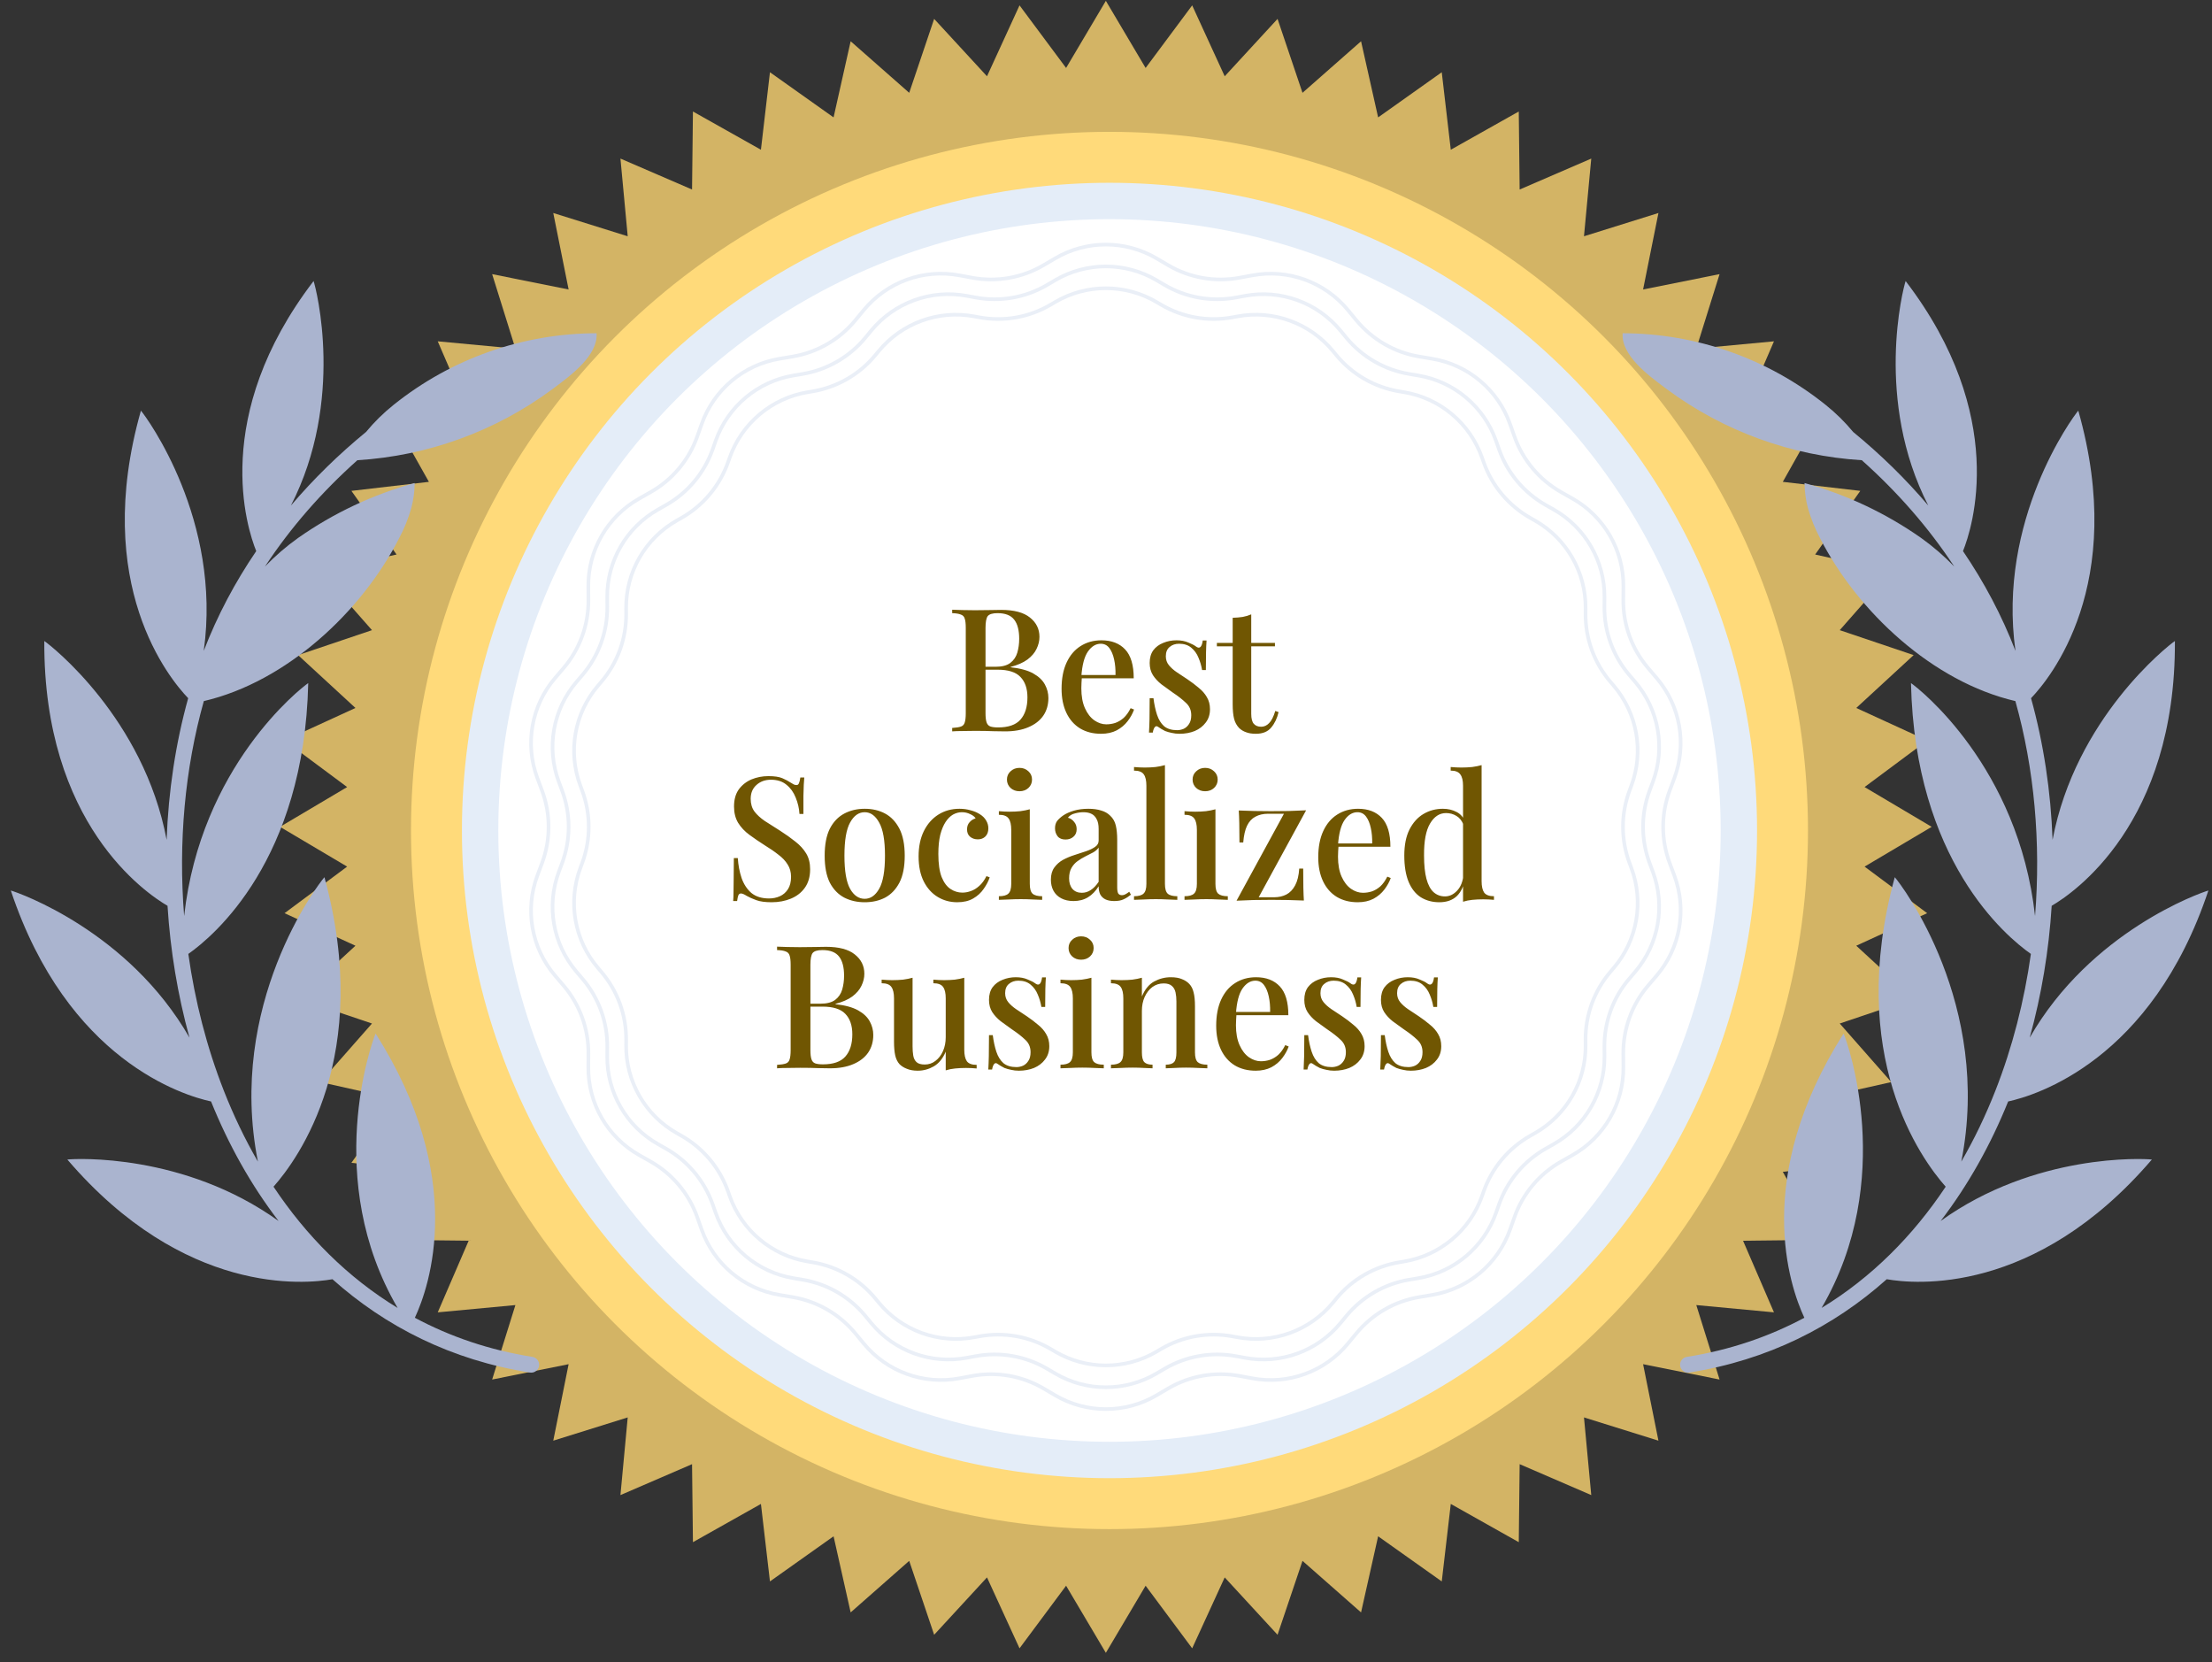 <svg xmlns="http://www.w3.org/2000/svg" width="197" height="148" viewBox="0 0 197 148" fill="none"><rect x="0" y="0" width="197" height="148" fill="#333333" stroke="none"/><path d="M98.487 0.075L102.028 6.051L106.175 0.478L109.072 6.792L113.778 1.682L116 8.264L121.215 3.674L122.736 10.453L128.402 6.433L129.206 13.333L135.261 9.928L135.34 16.875L141.717 14.121L141.069 21.038L147.7 18.966L146.333 25.777L153.144 24.409L151.072 31.04L157.989 30.392L155.235 36.77L162.181 36.849L158.776 42.904L165.676 43.708L161.657 49.374L168.435 50.895L163.846 56.11L170.428 58.331L165.318 63.038L171.632 65.935L166.058 70.081L172.035 73.623L166.058 77.164L171.632 81.311L165.318 84.208L170.428 88.914L163.846 91.135L168.435 96.35L161.657 97.871L165.676 103.537L158.776 104.342L162.181 110.397L155.235 110.475L157.989 116.853L151.072 116.205L153.144 122.836L146.333 121.468L147.7 128.279L141.069 126.208L141.717 133.124L135.34 130.371L135.261 137.317L129.206 133.912L128.402 140.812L122.736 136.793L121.215 143.571L116 138.981L113.778 145.563L109.072 140.454L106.175 146.768L102.028 141.194L98.487 147.171L94.946 141.194L90.799 146.768L87.902 140.454L83.195 145.563L80.974 138.981L75.759 143.571L74.238 136.793L68.572 140.812L67.768 133.912L61.713 137.317L61.634 130.371L55.257 133.124L55.904 126.208L49.274 128.279L50.641 121.468L43.83 122.836L45.902 116.205L38.985 116.853L41.739 110.475L34.792 110.397L38.198 104.342L31.297 103.537L35.317 97.871L28.539 96.35L33.128 91.135L26.546 88.914L31.656 84.208L25.342 81.311L30.916 77.164L24.939 73.623L30.916 70.081L25.342 65.935L31.656 63.038L26.546 58.331L33.128 56.11L28.539 50.895L35.317 49.374L31.297 43.708L38.198 42.904L34.792 36.849L41.739 36.77L38.985 30.392L45.902 31.04L43.83 24.409L50.641 25.777L49.274 18.966L55.904 21.038L55.257 14.121L61.634 16.875L61.713 9.928L67.768 13.333L68.572 6.433L74.238 10.453L75.759 3.674L80.974 8.264L83.195 1.682L87.902 6.792L90.799 0.478L94.946 6.051L98.487 0.075Z" fill="#D3B465"></path><circle cx="98.811" cy="73.947" r="62.208" fill="#FFDA7A"></circle><circle cx="98.811" cy="73.947" r="56.052" fill="white" stroke="#E4EDF8" stroke-width="3.24"></circle><path d="M93.969 23.008C96.758 21.367 100.216 21.367 103.005 23.008L104.027 23.609C105.943 24.736 108.201 25.134 110.386 24.731L111.553 24.515C114.734 23.927 117.984 25.11 120.043 27.605L120.798 28.52C122.213 30.235 124.199 31.381 126.391 31.749L127.561 31.945C130.751 32.481 133.4 34.704 134.482 37.753L134.879 38.871C135.622 40.966 137.096 42.722 139.029 43.818L140.062 44.403C142.876 45.997 144.605 48.992 144.579 52.227L144.57 53.414C144.551 55.636 145.336 57.791 146.778 59.482L147.548 60.384C149.648 62.846 150.248 66.251 149.117 69.282L148.702 70.394C147.925 72.476 147.925 74.769 148.702 76.851L149.117 77.963C150.248 80.993 149.648 84.399 147.548 86.861L146.778 87.763C145.336 89.454 144.551 91.608 144.57 93.831L144.579 95.017C144.605 98.252 142.876 101.247 140.062 102.842L139.029 103.427C137.096 104.522 135.622 106.279 134.879 108.373L134.482 109.491C133.4 112.54 130.751 114.763 127.561 115.299L126.391 115.496C124.199 115.864 122.213 117.01 120.798 118.724L120.043 119.639C117.984 122.134 114.734 123.317 111.553 122.73L110.386 122.514C108.201 122.11 105.943 122.508 104.027 123.635L103.005 124.237C100.216 125.877 96.758 125.877 93.969 124.237L92.947 123.635C91.031 122.508 88.773 122.11 86.587 122.514L85.421 122.73C82.24 123.317 78.99 122.134 76.93 119.639L76.175 118.724C74.761 117.01 72.775 115.864 70.583 115.496L69.413 115.299C66.223 114.763 63.573 112.54 62.492 109.491L62.095 108.373C61.352 106.279 59.878 104.522 57.944 103.427L56.912 102.842C54.097 101.247 52.368 98.252 52.395 95.017L52.404 93.831C52.422 91.608 51.638 89.454 50.196 87.763L49.426 86.861C47.326 84.399 46.726 80.993 47.857 77.963L48.272 76.851C49.049 74.769 49.049 72.476 48.272 70.394L47.857 69.282C46.726 66.251 47.326 62.846 49.426 60.384L50.196 59.482C51.638 57.791 52.422 55.636 52.404 53.414L52.395 52.227C52.368 48.992 54.097 45.997 56.912 44.403L57.944 43.818C59.878 42.722 61.352 40.966 62.095 38.871L62.492 37.753C63.573 34.704 66.223 32.481 69.413 31.945L70.583 31.749C72.775 31.381 74.761 30.235 76.175 28.52L76.93 27.605C78.99 25.11 82.24 23.927 85.421 24.515L86.587 24.731C88.773 25.134 91.031 24.736 92.947 23.609L93.969 23.008Z" fill="white" stroke="#EAEFF7" stroke-width="0.324"></path><path d="M93.969 24.952C96.757 23.312 100.216 23.312 103.004 24.952L103.716 25.371C105.632 26.498 107.89 26.896 110.076 26.492L110.888 26.342C114.069 25.755 117.319 26.938 119.378 29.433L119.904 30.07C121.319 31.784 123.304 32.93 125.496 33.298L126.311 33.435C129.501 33.971 132.151 36.194 133.232 39.243L133.508 40.021C134.252 42.116 135.725 43.872 137.659 44.968L138.378 45.375C141.193 46.97 142.922 49.965 142.895 53.2L142.889 54.026C142.871 56.248 143.655 58.403 145.097 60.094L145.633 60.722C147.733 63.184 148.333 66.589 147.202 69.62L146.914 70.394C146.136 72.477 146.136 74.769 146.914 76.852L147.202 77.625C148.333 80.656 147.733 84.062 145.633 86.523L145.097 87.152C143.655 88.843 142.871 90.997 142.889 93.22L142.895 94.046C142.922 97.281 141.193 100.276 138.378 101.871L137.659 102.278C135.725 103.373 134.252 105.13 133.508 107.224L133.232 108.003C132.151 111.052 129.501 113.275 126.311 113.811L125.496 113.947C123.304 114.315 121.319 115.462 119.904 117.176L119.378 117.813C117.319 120.308 114.069 121.491 110.888 120.903L110.076 120.753C107.89 120.35 105.632 120.748 103.716 121.875L103.004 122.293C100.216 123.934 96.757 123.934 93.969 122.293L93.257 121.875C91.341 120.748 89.084 120.35 86.898 120.753L86.086 120.903C82.904 121.491 79.654 120.308 77.595 117.813L77.07 117.176C75.655 115.462 73.669 114.315 71.477 113.947L70.663 113.811C67.472 113.275 64.823 111.052 63.741 108.003L63.465 107.224C62.722 105.13 61.248 103.373 59.314 102.278L58.596 101.871C55.781 100.276 54.052 97.281 54.078 94.046L54.085 93.22C54.103 90.997 53.319 88.843 51.876 87.152L51.34 86.523C49.24 84.062 48.64 80.656 49.771 77.625L50.06 76.852C50.837 74.769 50.837 72.477 50.06 70.394L49.771 69.62C48.64 66.589 49.24 63.184 51.34 60.722L51.876 60.094C53.319 58.403 54.103 56.248 54.085 54.026L54.078 53.2C54.052 49.965 55.781 46.97 58.596 45.375L59.314 44.968C61.248 43.872 62.722 42.116 63.465 40.021L63.741 39.243C64.823 36.194 67.472 33.971 70.663 33.435L71.477 33.298C73.669 32.93 75.655 31.784 77.07 30.07L77.595 29.433C79.654 26.938 82.904 25.755 86.086 26.342L86.898 26.492C89.084 26.896 91.341 26.498 93.257 25.371L93.969 24.952Z" fill="white" stroke="#EAEFF7" stroke-width="0.324"></path><path d="M93.969 26.896C96.758 25.256 100.216 25.256 103.005 26.896L103.406 27.132C105.322 28.259 107.58 28.657 109.765 28.253L110.223 28.169C113.405 27.581 116.654 28.764 118.714 31.259L119.01 31.618C120.425 33.332 122.41 34.479 124.602 34.847L125.062 34.924C128.252 35.46 130.901 37.683 131.983 40.732L132.139 41.17C132.882 43.265 134.356 45.022 136.289 46.117L136.695 46.347C139.509 47.941 141.239 50.937 141.212 54.172L141.208 54.637C141.19 56.86 141.975 59.014 143.417 60.705L143.719 61.059C145.819 63.521 146.419 66.927 145.288 69.957L145.125 70.394C144.348 72.476 144.348 74.769 145.125 76.851L145.288 77.287C146.419 80.318 145.819 83.724 143.719 86.185L143.417 86.54C141.975 88.231 141.19 90.385 141.208 92.608L141.212 93.073C141.239 96.308 139.509 99.303 136.695 100.898L136.289 101.128C134.356 102.223 132.882 103.98 132.139 106.074L131.983 106.513C130.901 109.562 128.252 111.785 125.062 112.321L124.602 112.398C122.41 112.766 120.425 113.913 119.01 115.627L118.714 115.986C116.654 118.481 113.405 119.664 110.223 119.076L109.765 118.992C107.58 118.588 105.322 118.986 103.406 120.113L103.005 120.349C100.216 121.989 96.758 121.989 93.969 120.349L93.568 120.113C91.652 118.986 89.394 118.588 87.209 118.992L86.751 119.076C83.57 119.664 80.32 118.481 78.26 115.986L77.964 115.627C76.549 113.913 74.564 112.766 72.372 112.398L71.912 112.321C68.722 111.785 66.073 109.562 64.991 106.513L64.835 106.074C64.092 103.98 62.618 102.223 60.685 101.128L60.279 100.898C57.465 99.303 55.736 96.308 55.762 93.073L55.766 92.608C55.784 90.385 54.999 88.231 53.557 86.54L53.255 86.185C51.155 83.724 50.555 80.318 51.686 77.287L51.849 76.851C52.626 74.769 52.626 72.476 51.849 70.394L51.686 69.957C50.555 66.927 51.155 63.521 53.255 61.059L53.557 60.705C54.999 59.014 55.784 56.86 55.766 54.637L55.762 54.172C55.736 50.937 57.465 47.941 60.279 46.347L60.685 46.117C62.618 45.022 64.092 43.265 64.835 41.17L64.991 40.732C66.073 37.683 68.722 35.46 71.912 34.924L72.372 34.847C74.564 34.479 76.549 33.332 77.964 31.618L78.26 31.259C80.32 28.764 83.57 27.581 86.751 28.169L87.209 28.253C89.394 28.657 91.652 28.259 93.568 27.132L93.969 26.896Z" fill="white" stroke="#EAEFF7" stroke-width="0.324"></path><path d="M31.829 40.978C38.093 40.594 44.119 38.406 49.176 34.666C49.251 34.61 49.33 34.551 49.412 34.49C50.868 33.406 53.281 31.61 53.13 29.672C46.555 29.684 40.179 31.934 35.051 36.051C34.152 36.768 33.331 37.576 32.599 38.462C30.181 40.444 27.931 42.635 25.909 45.016C30.713 35.647 28.166 25.723 27.928 25.023C18.733 37.048 21.997 47.035 22.819 49.07C20.937 51.836 19.355 54.806 18.144 57.958C19.78 46.318 13.074 37.176 12.55 36.564C8.145 52.08 15.122 60.467 16.759 62.168C15.639 66.187 14.999 70.451 14.84 74.779C12.801 63.965 4.58 57.502 3.946 57.077C3.861 73.356 12.999 79.535 14.919 80.653C15.169 84.623 15.821 88.581 16.875 92.392C11.449 82.931 1.7 79.5 0.963 79.292C6.015 94.432 16.342 97.541 18.796 98.076C20.345 101.913 22.349 105.515 24.81 108.718C16.409 102.678 6.737 103.154 5.998 103.247C16.41 115.396 27.17 114.336 29.609 113.904C34.331 118.121 40.191 121.106 47.2 122.214C47.585 122.275 47.947 122.012 48.007 121.627C48.068 121.242 47.805 120.88 47.42 120.819C43.573 120.211 40.082 119.013 36.947 117.335C38.264 114.515 41.609 104.864 33.453 92.028C33.103 92.81 28.737 105.039 35.412 116.459C30.95 113.747 27.266 110.029 24.359 105.665C26.554 103.19 33.243 94.023 28.895 78.107C28.283 78.791 20.192 89.455 22.97 103.431C21.808 101.427 20.796 99.312 19.933 97.115C18.413 93.244 17.36 89.127 16.772 84.938C19.028 83.353 27.099 76.594 27.451 60.823C26.739 61.31 17.879 68.244 16.4 81.565C15.873 75.035 16.46 68.441 18.153 62.426C25.508 60.712 32.212 54.472 35.551 47.915C35.997 47.076 36.355 46.194 36.618 45.281C36.819 44.541 36.925 43.778 36.931 43.011C33.216 44.03 29.705 45.683 26.552 47.897C25.485 48.658 24.498 49.512 23.598 50.444C25.896 46.951 28.689 43.778 31.829 40.978Z" fill="#AAB4CF"></path><path d="M84.802 54.29C85.037 54.3 85.338 54.311 85.705 54.321C86.082 54.331 86.454 54.336 86.822 54.336C87.311 54.336 87.775 54.331 88.214 54.321C88.663 54.311 88.979 54.306 89.162 54.306C90.305 54.306 91.157 54.53 91.718 54.979C92.289 55.428 92.574 56.004 92.574 56.708C92.574 57.065 92.488 57.422 92.314 57.779C92.151 58.125 91.881 58.442 91.503 58.727C91.126 59.003 90.626 59.222 90.004 59.385V59.416C90.861 59.508 91.534 59.691 92.024 59.967C92.513 60.242 92.86 60.573 93.064 60.961C93.268 61.338 93.37 61.736 93.37 62.154C93.37 62.756 93.217 63.282 92.911 63.73C92.605 64.169 92.161 64.511 91.58 64.755C91.009 65 90.32 65.123 89.514 65.123C89.29 65.123 88.948 65.118 88.489 65.107C88.04 65.087 87.495 65.077 86.852 65.077C86.465 65.077 86.082 65.082 85.705 65.092C85.338 65.092 85.037 65.102 84.802 65.123V64.817C85.149 64.796 85.409 64.755 85.582 64.694C85.756 64.633 85.868 64.511 85.919 64.327C85.98 64.143 86.011 63.868 86.011 63.501V55.912C86.011 55.535 85.98 55.259 85.919 55.086C85.868 54.902 85.751 54.78 85.567 54.719C85.394 54.647 85.139 54.606 84.802 54.596V54.29ZM88.841 54.596C88.403 54.596 88.112 54.683 87.969 54.856C87.837 55.03 87.77 55.382 87.77 55.912V63.501C87.77 63.858 87.801 64.128 87.862 64.312C87.923 64.495 88.03 64.618 88.183 64.679C88.347 64.74 88.581 64.771 88.887 64.771C89.805 64.771 90.468 64.541 90.876 64.082C91.294 63.613 91.503 62.95 91.503 62.093C91.503 61.308 91.294 60.701 90.876 60.273C90.468 59.844 89.79 59.63 88.841 59.63H87.357C87.357 59.63 87.357 59.589 87.357 59.508C87.357 59.416 87.357 59.37 87.357 59.37H88.673C89.234 59.37 89.667 59.258 89.973 59.033C90.279 58.799 90.489 58.493 90.601 58.115C90.713 57.728 90.769 57.315 90.769 56.876C90.769 56.121 90.621 55.555 90.325 55.178C90.029 54.79 89.535 54.596 88.841 54.596ZM98.093 57.014C98.99 57.014 99.694 57.284 100.204 57.825C100.714 58.365 100.969 59.222 100.969 60.395H95.691L95.66 60.104H99.347C99.358 59.604 99.317 59.145 99.225 58.727C99.133 58.299 98.99 57.957 98.796 57.702C98.603 57.447 98.348 57.32 98.031 57.32C97.593 57.32 97.21 57.554 96.884 58.023C96.568 58.482 96.374 59.222 96.303 60.242L96.349 60.318C96.338 60.461 96.328 60.619 96.318 60.793C96.308 60.956 96.303 61.119 96.303 61.282C96.303 61.986 96.41 62.578 96.624 63.057C96.838 63.536 97.119 63.899 97.465 64.143C97.812 64.378 98.164 64.495 98.521 64.495C98.796 64.495 99.062 64.454 99.317 64.373C99.582 64.281 99.832 64.133 100.066 63.929C100.301 63.715 100.51 63.424 100.694 63.057L101 63.179C100.877 63.526 100.689 63.868 100.434 64.205C100.179 64.541 99.852 64.817 99.454 65.031C99.057 65.235 98.593 65.337 98.062 65.337C97.348 65.337 96.726 65.179 96.195 64.862C95.665 64.536 95.257 64.072 94.972 63.47C94.686 62.868 94.543 62.154 94.543 61.328C94.543 60.42 94.691 59.645 94.987 59.003C95.283 58.36 95.696 57.87 96.226 57.534C96.767 57.187 97.389 57.014 98.093 57.014ZM104.777 57.014C105.185 57.014 105.537 57.08 105.833 57.212C106.139 57.335 106.358 57.447 106.491 57.549C106.827 57.814 107.036 57.641 107.118 57.029H107.455C107.434 57.315 107.419 57.661 107.409 58.069C107.398 58.467 107.393 58.998 107.393 59.66H107.057C106.996 59.283 106.888 58.916 106.735 58.559C106.593 58.202 106.378 57.906 106.093 57.672C105.817 57.437 105.455 57.32 105.007 57.32C104.67 57.32 104.389 57.416 104.165 57.61C103.941 57.794 103.828 58.069 103.828 58.437C103.828 58.742 103.92 59.008 104.104 59.232C104.287 59.456 104.522 59.666 104.808 59.859C105.103 60.053 105.42 60.262 105.756 60.487C106.134 60.742 106.47 60.997 106.766 61.252C107.072 61.496 107.312 61.772 107.485 62.078C107.669 62.384 107.761 62.741 107.761 63.149C107.761 63.618 107.633 64.016 107.378 64.342C107.133 64.669 106.807 64.919 106.399 65.092C105.991 65.255 105.542 65.337 105.052 65.337C104.808 65.337 104.578 65.311 104.364 65.26C104.15 65.219 103.951 65.163 103.767 65.092C103.655 65.031 103.543 64.97 103.431 64.908C103.329 64.837 103.227 64.771 103.125 64.71C103.023 64.638 102.931 64.648 102.849 64.74C102.768 64.832 102.706 64.995 102.666 65.23H102.329C102.349 64.903 102.365 64.505 102.375 64.036C102.385 63.567 102.39 62.945 102.39 62.17H102.727C102.798 62.731 102.905 63.225 103.048 63.654C103.191 64.082 103.4 64.419 103.675 64.664C103.961 64.898 104.349 65.016 104.838 65.016C105.032 65.016 105.226 64.975 105.42 64.893C105.613 64.801 105.772 64.659 105.894 64.465C106.027 64.271 106.093 64.011 106.093 63.684C106.093 63.236 105.935 62.868 105.619 62.583C105.313 62.287 104.915 61.976 104.425 61.65C104.078 61.405 103.747 61.165 103.431 60.93C103.125 60.686 102.875 60.415 102.681 60.12C102.487 59.813 102.39 59.451 102.39 59.033C102.39 58.574 102.497 58.197 102.712 57.901C102.936 57.605 103.232 57.386 103.599 57.243C103.966 57.09 104.359 57.014 104.777 57.014ZM111.435 54.703V57.243H113.546V57.549H111.435V63.562C111.435 63.98 111.511 64.276 111.664 64.449C111.817 64.623 112.037 64.71 112.322 64.71C112.587 64.71 112.822 64.602 113.026 64.388C113.24 64.174 113.424 63.812 113.577 63.302L113.868 63.409C113.745 63.95 113.526 64.409 113.21 64.786C112.904 65.153 112.45 65.337 111.848 65.337C111.501 65.337 111.21 65.291 110.976 65.199C110.741 65.118 110.537 64.995 110.364 64.832C110.139 64.597 109.986 64.317 109.905 63.99C109.823 63.664 109.782 63.23 109.782 62.69V57.549H108.375V57.243H109.782V55.009C110.099 54.999 110.394 54.974 110.67 54.933C110.945 54.882 111.2 54.805 111.435 54.703ZM68.432 69.107C68.972 69.107 69.385 69.168 69.671 69.29C69.957 69.413 70.206 69.545 70.421 69.688C70.543 69.759 70.64 69.816 70.711 69.856C70.793 69.887 70.869 69.902 70.941 69.902C71.043 69.902 71.114 69.846 71.155 69.734C71.206 69.622 71.247 69.453 71.277 69.229H71.629C71.619 69.413 71.604 69.632 71.583 69.887C71.573 70.132 71.563 70.458 71.553 70.866C71.553 71.274 71.553 71.81 71.553 72.473H71.201C71.17 71.973 71.058 71.488 70.864 71.019C70.681 70.55 70.405 70.167 70.038 69.872C69.681 69.576 69.222 69.428 68.661 69.428C68.141 69.428 67.707 69.586 67.361 69.902C67.024 70.208 66.856 70.616 66.856 71.126C66.856 71.575 66.968 71.952 67.192 72.258C67.417 72.554 67.723 72.835 68.11 73.1C68.508 73.355 68.957 73.641 69.457 73.957C69.967 74.283 70.426 74.609 70.834 74.936C71.242 75.252 71.563 75.604 71.798 75.992C72.032 76.379 72.15 76.848 72.15 77.399C72.15 78.062 71.991 78.613 71.675 79.052C71.369 79.48 70.956 79.801 70.436 80.016C69.916 80.23 69.344 80.337 68.722 80.337C68.151 80.337 67.697 80.276 67.361 80.153C67.024 80.031 66.738 79.903 66.504 79.771C66.279 79.628 66.106 79.556 65.984 79.556C65.882 79.556 65.805 79.613 65.754 79.725C65.713 79.837 65.678 80.005 65.647 80.23H65.295C65.316 80.005 65.326 79.745 65.326 79.449C65.336 79.143 65.341 78.746 65.341 78.256C65.351 77.766 65.356 77.149 65.356 76.405H65.708C65.749 77.037 65.861 77.629 66.045 78.18C66.239 78.73 66.529 79.174 66.917 79.511C67.315 79.837 67.84 80 68.493 80C68.84 80 69.161 79.934 69.457 79.801C69.752 79.669 69.992 79.46 70.176 79.174C70.359 78.888 70.451 78.521 70.451 78.072C70.451 77.654 70.349 77.287 70.145 76.971C69.951 76.655 69.676 76.364 69.319 76.099C68.972 75.823 68.564 75.543 68.095 75.257C67.616 74.951 67.167 74.645 66.749 74.339C66.33 74.033 65.994 73.676 65.739 73.268C65.494 72.86 65.372 72.376 65.372 71.815C65.372 71.192 65.514 70.683 65.8 70.285C66.096 69.887 66.473 69.591 66.932 69.397C67.401 69.204 67.901 69.107 68.432 69.107ZM77.01 72.014C77.694 72.014 78.3 72.156 78.831 72.442C79.361 72.728 79.784 73.176 80.101 73.788C80.417 74.4 80.575 75.201 80.575 76.191C80.575 77.18 80.417 77.981 80.101 78.593C79.784 79.194 79.361 79.638 78.831 79.924C78.3 80.199 77.694 80.337 77.01 80.337C76.337 80.337 75.73 80.199 75.189 79.924C74.649 79.638 74.22 79.194 73.904 78.593C73.598 77.981 73.445 77.18 73.445 76.191C73.445 75.201 73.598 74.4 73.904 73.788C74.22 73.176 74.649 72.728 75.189 72.442C75.73 72.156 76.337 72.014 77.01 72.014ZM77.01 72.32C76.48 72.32 76.046 72.626 75.71 73.238C75.373 73.839 75.205 74.824 75.205 76.191C75.205 77.557 75.373 78.542 75.71 79.143C76.046 79.735 76.48 80.031 77.01 80.031C77.53 80.031 77.959 79.735 78.295 79.143C78.642 78.542 78.816 77.557 78.816 76.191C78.816 74.824 78.642 73.839 78.295 73.238C77.959 72.626 77.53 72.32 77.01 72.32ZM85.451 72.014C85.798 72.014 86.13 72.059 86.446 72.151C86.762 72.233 87.037 72.35 87.272 72.503C87.517 72.656 87.7 72.84 87.823 73.054C87.955 73.268 88.022 73.503 88.022 73.758C88.022 74.064 87.935 74.303 87.762 74.477C87.588 74.65 87.364 74.737 87.088 74.737C86.813 74.737 86.584 74.66 86.4 74.507C86.216 74.355 86.124 74.135 86.124 73.85C86.124 73.584 86.201 73.37 86.354 73.207C86.507 73.034 86.686 72.921 86.889 72.87C86.798 72.717 86.635 72.59 86.4 72.488C86.175 72.376 85.931 72.32 85.665 72.32C85.39 72.32 85.125 72.391 84.87 72.534C84.625 72.677 84.406 72.896 84.212 73.192C84.018 73.487 83.86 73.87 83.738 74.339C83.626 74.808 83.569 75.374 83.569 76.037C83.569 76.894 83.666 77.578 83.86 78.088C84.064 78.588 84.329 78.945 84.656 79.159C84.982 79.373 85.334 79.48 85.711 79.48C85.956 79.48 86.206 79.434 86.461 79.342C86.726 79.251 86.976 79.097 87.211 78.883C87.456 78.669 87.67 78.378 87.853 78.011L88.144 78.118C88.032 78.455 87.853 78.797 87.609 79.143C87.374 79.49 87.063 79.776 86.675 80C86.288 80.225 85.813 80.337 85.252 80.337C84.61 80.337 84.028 80.179 83.508 79.862C82.988 79.546 82.575 79.087 82.269 78.486C81.963 77.874 81.81 77.129 81.81 76.252C81.81 75.395 81.963 74.65 82.269 74.018C82.585 73.375 83.019 72.881 83.569 72.534C84.12 72.187 84.748 72.014 85.451 72.014ZM90.795 68.372C91.111 68.372 91.376 68.474 91.591 68.678C91.805 68.872 91.912 69.117 91.912 69.413C91.912 69.708 91.805 69.958 91.591 70.162C91.376 70.356 91.111 70.453 90.795 70.453C90.479 70.453 90.213 70.356 89.999 70.162C89.785 69.958 89.678 69.708 89.678 69.413C89.678 69.117 89.785 68.872 89.999 68.678C90.213 68.474 90.479 68.372 90.795 68.372ZM91.713 72.059V78.7C91.713 79.128 91.794 79.419 91.958 79.572C92.131 79.725 92.417 79.801 92.814 79.801V80.123C92.641 80.112 92.371 80.102 92.004 80.092C91.647 80.072 91.279 80.061 90.902 80.061C90.545 80.061 90.178 80.072 89.8 80.092C89.423 80.102 89.142 80.112 88.959 80.123V79.801C89.357 79.801 89.637 79.725 89.8 79.572C89.974 79.419 90.061 79.128 90.061 78.7V73.895C90.061 73.436 89.984 73.1 89.831 72.886C89.678 72.661 89.387 72.549 88.959 72.549V72.228C89.285 72.258 89.602 72.274 89.907 72.274C90.254 72.274 90.576 72.258 90.871 72.228C91.177 72.187 91.458 72.131 91.713 72.059ZM95.611 80.23C95.183 80.23 94.816 80.148 94.51 79.985C94.204 79.822 93.974 79.597 93.821 79.312C93.668 79.026 93.592 78.7 93.592 78.332C93.592 77.884 93.694 77.522 93.898 77.246C94.102 76.961 94.362 76.731 94.678 76.558C95.004 76.384 95.346 76.242 95.703 76.129C96.07 76.007 96.412 75.895 96.728 75.793C97.055 75.68 97.32 75.553 97.524 75.41C97.738 75.267 97.845 75.079 97.845 74.844V73.804C97.845 73.436 97.784 73.146 97.662 72.932C97.549 72.707 97.391 72.549 97.187 72.457C96.993 72.365 96.759 72.32 96.484 72.32C96.249 72.32 95.999 72.355 95.734 72.427C95.469 72.488 95.26 72.615 95.106 72.809C95.331 72.87 95.514 72.993 95.657 73.176C95.81 73.35 95.887 73.569 95.887 73.834C95.887 74.12 95.79 74.344 95.596 74.507C95.412 74.671 95.178 74.752 94.892 74.752C94.576 74.752 94.341 74.655 94.189 74.462C94.035 74.258 93.959 74.023 93.959 73.758C93.959 73.482 94.025 73.258 94.158 73.085C94.301 72.911 94.484 72.748 94.709 72.595C94.954 72.432 95.265 72.294 95.642 72.182C96.03 72.07 96.458 72.014 96.927 72.014C97.366 72.014 97.743 72.065 98.059 72.167C98.386 72.258 98.656 72.411 98.87 72.626C99.125 72.86 99.294 73.156 99.375 73.513C99.457 73.86 99.498 74.283 99.498 74.783V79.006C99.498 79.261 99.528 79.444 99.589 79.556C99.661 79.659 99.773 79.71 99.926 79.71C100.028 79.71 100.125 79.684 100.217 79.633C100.319 79.582 100.436 79.505 100.569 79.403L100.722 79.664C100.507 79.837 100.288 79.975 100.064 80.077C99.85 80.179 99.574 80.23 99.237 80.23C98.911 80.23 98.646 80.179 98.442 80.077C98.238 79.975 98.085 79.827 97.983 79.633C97.891 79.439 97.845 79.2 97.845 78.914C97.58 79.342 97.264 79.669 96.897 79.893C96.529 80.118 96.101 80.23 95.611 80.23ZM96.346 79.495C96.631 79.495 96.897 79.414 97.141 79.251C97.396 79.087 97.631 78.843 97.845 78.516V75.471C97.733 75.635 97.57 75.777 97.356 75.9C97.141 76.012 96.912 76.129 96.667 76.252C96.422 76.374 96.188 76.517 95.963 76.68C95.749 76.833 95.571 77.032 95.428 77.277C95.285 77.522 95.214 77.833 95.214 78.21C95.214 78.608 95.316 78.924 95.52 79.159C95.724 79.383 95.999 79.495 96.346 79.495ZM103.749 68.127V78.7C103.749 79.128 103.831 79.419 103.994 79.572C104.167 79.725 104.453 79.801 104.851 79.801V80.123C104.677 80.112 104.407 80.102 104.04 80.092C103.673 80.072 103.306 80.061 102.938 80.061C102.571 80.061 102.199 80.072 101.821 80.092C101.454 80.102 101.179 80.112 100.995 80.123V79.801C101.393 79.801 101.674 79.725 101.837 79.572C102.01 79.419 102.097 79.128 102.097 78.7V69.963C102.097 69.504 102.02 69.168 101.867 68.954C101.714 68.729 101.424 68.617 100.995 68.617V68.296C101.322 68.326 101.638 68.342 101.944 68.342C102.28 68.342 102.602 68.326 102.908 68.296C103.214 68.255 103.494 68.199 103.749 68.127ZM107.329 68.372C107.645 68.372 107.91 68.474 108.124 68.678C108.338 68.872 108.446 69.117 108.446 69.413C108.446 69.708 108.338 69.958 108.124 70.162C107.91 70.356 107.645 70.453 107.329 70.453C107.012 70.453 106.747 70.356 106.533 70.162C106.319 69.958 106.212 69.708 106.212 69.413C106.212 69.117 106.319 68.872 106.533 68.678C106.747 68.474 107.012 68.372 107.329 68.372ZM108.247 72.059V78.7C108.247 79.128 108.328 79.419 108.491 79.572C108.665 79.725 108.95 79.801 109.348 79.801V80.123C109.175 80.112 108.905 80.102 108.537 80.092C108.18 80.072 107.813 80.061 107.436 80.061C107.079 80.061 106.712 80.072 106.334 80.092C105.957 80.102 105.676 80.112 105.493 80.123V79.801C105.89 79.801 106.171 79.725 106.334 79.572C106.508 79.419 106.594 79.128 106.594 78.7V73.895C106.594 73.436 106.518 73.1 106.365 72.886C106.212 72.661 105.921 72.549 105.493 72.549V72.228C105.819 72.258 106.135 72.274 106.441 72.274C106.788 72.274 107.109 72.258 107.405 72.228C107.711 72.187 107.992 72.131 108.247 72.059ZM116.322 72.151L112.099 79.893H113.476C113.884 79.893 114.246 79.811 114.563 79.648C114.879 79.485 115.139 79.215 115.343 78.837C115.547 78.46 115.669 77.96 115.71 77.338H116.062C116.062 78.021 116.067 78.593 116.077 79.052C116.087 79.511 116.103 79.888 116.123 80.184C115.664 80.163 115.19 80.148 114.7 80.138C114.211 80.128 113.726 80.123 113.247 80.123C112.727 80.123 112.196 80.128 111.656 80.138C111.125 80.158 110.615 80.179 110.126 80.199L114.348 72.457H112.941C112.502 72.457 112.125 72.544 111.809 72.717C111.492 72.881 111.242 73.151 111.059 73.528C110.885 73.895 110.773 74.39 110.722 75.012H110.386C110.386 74.319 110.381 73.748 110.37 73.299C110.36 72.85 110.345 72.473 110.324 72.167C110.773 72.187 111.242 72.202 111.732 72.213C112.222 72.223 112.711 72.228 113.201 72.228C113.711 72.228 114.231 72.223 114.761 72.213C115.302 72.192 115.822 72.172 116.322 72.151ZM120.952 72.014C121.85 72.014 122.553 72.284 123.063 72.825C123.573 73.365 123.828 74.222 123.828 75.395H118.55L118.519 75.104H122.207C122.217 74.604 122.176 74.145 122.084 73.727C121.992 73.299 121.85 72.957 121.656 72.702C121.462 72.447 121.207 72.32 120.891 72.32C120.452 72.32 120.07 72.554 119.743 73.023C119.427 73.482 119.233 74.222 119.162 75.242L119.208 75.318C119.198 75.461 119.187 75.619 119.177 75.793C119.167 75.956 119.162 76.119 119.162 76.282C119.162 76.986 119.269 77.578 119.483 78.057C119.697 78.537 119.978 78.899 120.325 79.143C120.671 79.378 121.023 79.495 121.38 79.495C121.656 79.495 121.921 79.454 122.176 79.373C122.441 79.281 122.691 79.133 122.926 78.929C123.16 78.715 123.369 78.424 123.553 78.057L123.859 78.18C123.737 78.526 123.548 78.868 123.293 79.205C123.038 79.541 122.711 79.817 122.314 80.031C121.916 80.235 121.452 80.337 120.921 80.337C120.207 80.337 119.585 80.179 119.055 79.862C118.524 79.536 118.116 79.072 117.831 78.47C117.545 77.868 117.402 77.154 117.402 76.328C117.402 75.42 117.55 74.645 117.846 74.003C118.142 73.36 118.555 72.87 119.085 72.534C119.626 72.187 120.248 72.014 120.952 72.014ZM131.951 68.127V78.455C131.951 78.914 132.027 79.256 132.18 79.48C132.344 79.694 132.634 79.801 133.052 79.801V80.123C132.736 80.092 132.42 80.077 132.104 80.077C131.757 80.077 131.431 80.092 131.125 80.123C130.829 80.153 130.553 80.209 130.298 80.291V69.963C130.298 69.504 130.217 69.168 130.054 68.954C129.901 68.729 129.615 68.617 129.197 68.617V68.296C129.523 68.326 129.839 68.342 130.145 68.342C130.482 68.342 130.803 68.326 131.109 68.296C131.415 68.255 131.696 68.199 131.951 68.127ZM128.508 72.014C128.957 72.014 129.365 72.111 129.732 72.304C130.11 72.498 130.375 72.825 130.528 73.284L130.344 73.452C130.202 73.085 129.992 72.819 129.717 72.656C129.442 72.483 129.131 72.396 128.784 72.396C128.202 72.396 127.728 72.707 127.361 73.329C126.994 73.941 126.815 74.89 126.825 76.175C126.825 77.022 126.897 77.715 127.04 78.256C127.182 78.786 127.391 79.179 127.667 79.434C127.952 79.689 128.294 79.817 128.692 79.817C129.09 79.817 129.447 79.648 129.763 79.312C130.089 78.975 130.283 78.491 130.344 77.858L130.482 78.18C130.38 78.873 130.135 79.409 129.748 79.786C129.36 80.153 128.84 80.337 128.187 80.337C127.565 80.337 127.014 80.189 126.535 79.893C126.065 79.587 125.703 79.128 125.448 78.516C125.193 77.894 125.066 77.114 125.066 76.175C125.066 75.247 125.219 74.477 125.525 73.865C125.841 73.243 126.259 72.779 126.779 72.473C127.3 72.167 127.876 72.014 128.508 72.014ZM69.206 84.29C69.441 84.3 69.742 84.311 70.109 84.321C70.487 84.331 70.859 84.336 71.226 84.336C71.716 84.336 72.18 84.331 72.618 84.321C73.067 84.311 73.383 84.305 73.567 84.305C74.709 84.305 75.561 84.53 76.122 84.979C76.693 85.427 76.979 86.004 76.979 86.708C76.979 87.065 76.892 87.422 76.719 87.779C76.555 88.125 76.285 88.442 75.908 88.727C75.53 89.003 75.031 89.222 74.408 89.385V89.416C75.265 89.507 75.938 89.691 76.428 89.966C76.918 90.242 77.264 90.573 77.468 90.961C77.672 91.338 77.774 91.736 77.774 92.154C77.774 92.756 77.621 93.281 77.315 93.73C77.009 94.169 76.566 94.511 75.984 94.755C75.413 95 74.725 95.123 73.919 95.123C73.694 95.123 73.353 95.118 72.894 95.107C72.445 95.087 71.899 95.077 71.257 95.077C70.869 95.077 70.487 95.082 70.109 95.092C69.742 95.092 69.441 95.102 69.206 95.123V94.817C69.553 94.796 69.813 94.755 69.987 94.694C70.16 94.633 70.272 94.511 70.323 94.327C70.385 94.143 70.415 93.868 70.415 93.501V85.912C70.415 85.535 70.385 85.259 70.323 85.086C70.272 84.902 70.155 84.78 69.971 84.719C69.798 84.647 69.543 84.606 69.206 84.596V84.29ZM73.246 84.596C72.807 84.596 72.516 84.683 72.374 84.856C72.241 85.03 72.175 85.382 72.175 85.912V93.501C72.175 93.858 72.205 94.128 72.266 94.312C72.328 94.495 72.435 94.618 72.588 94.679C72.751 94.74 72.986 94.771 73.291 94.771C74.21 94.771 74.873 94.541 75.281 94.082C75.699 93.613 75.908 92.95 75.908 92.093C75.908 91.308 75.699 90.701 75.281 90.272C74.873 89.844 74.194 89.63 73.246 89.63H71.761C71.761 89.63 71.761 89.589 71.761 89.507C71.761 89.416 71.761 89.37 71.761 89.37H73.077C73.638 89.37 74.072 89.258 74.378 89.033C74.684 88.799 74.893 88.493 75.005 88.115C75.117 87.728 75.173 87.314 75.173 86.876C75.173 86.121 75.025 85.555 74.73 85.178C74.434 84.79 73.939 84.596 73.246 84.596ZM85.878 87.059V93.47C85.878 93.929 85.955 94.271 86.108 94.495C86.271 94.71 86.562 94.817 86.98 94.817V95.138C86.664 95.107 86.348 95.092 86.031 95.092C85.695 95.092 85.374 95.107 85.067 95.138C84.761 95.168 84.481 95.225 84.226 95.306V93.638C83.971 94.251 83.614 94.689 83.155 94.954C82.706 95.209 82.232 95.337 81.732 95.337C81.355 95.337 81.033 95.281 80.768 95.168C80.503 95.067 80.284 94.929 80.11 94.755C79.927 94.551 79.799 94.291 79.728 93.975C79.656 93.649 79.621 93.241 79.621 92.751V88.895C79.621 88.436 79.544 88.1 79.391 87.886C79.238 87.661 78.948 87.549 78.519 87.549V87.228C78.846 87.258 79.162 87.274 79.468 87.274C79.804 87.274 80.126 87.258 80.432 87.228C80.738 87.187 81.018 87.131 81.273 87.059V93.18C81.273 93.475 81.293 93.746 81.334 93.99C81.375 94.235 81.472 94.429 81.625 94.572C81.778 94.715 82.023 94.786 82.359 94.786C82.716 94.786 83.033 94.679 83.308 94.465C83.594 94.251 83.818 93.96 83.981 93.593C84.144 93.225 84.226 92.812 84.226 92.353V88.895C84.226 88.436 84.15 88.1 83.996 87.886C83.844 87.661 83.553 87.549 83.124 87.549V87.228C83.451 87.258 83.767 87.274 84.073 87.274C84.41 87.274 84.731 87.258 85.037 87.228C85.343 87.187 85.623 87.131 85.878 87.059ZM90.466 87.014C90.874 87.014 91.226 87.08 91.522 87.213C91.828 87.335 92.047 87.447 92.18 87.549C92.517 87.814 92.726 87.641 92.807 87.029H93.144C93.124 87.314 93.108 87.661 93.098 88.069C93.088 88.467 93.083 88.998 93.083 89.66H92.746C92.685 89.283 92.578 88.916 92.425 88.559C92.282 88.202 92.068 87.906 91.782 87.671C91.507 87.437 91.145 87.32 90.696 87.32C90.359 87.32 90.079 87.416 89.854 87.61C89.63 87.794 89.518 88.069 89.518 88.436C89.518 88.743 89.61 89.008 89.793 89.232C89.977 89.457 90.211 89.666 90.497 89.859C90.793 90.053 91.109 90.262 91.446 90.487C91.823 90.742 92.16 90.997 92.455 91.252C92.761 91.496 93.001 91.772 93.174 92.078C93.358 92.384 93.45 92.741 93.45 93.149C93.45 93.618 93.322 94.016 93.067 94.342C92.823 94.669 92.496 94.919 92.088 95.092C91.68 95.255 91.231 95.337 90.742 95.337C90.497 95.337 90.267 95.311 90.053 95.26C89.839 95.219 89.64 95.163 89.457 95.092C89.344 95.031 89.232 94.97 89.12 94.908C89.018 94.837 88.916 94.771 88.814 94.71C88.712 94.638 88.62 94.648 88.539 94.74C88.457 94.832 88.396 94.995 88.355 95.23H88.018C88.039 94.903 88.054 94.505 88.064 94.036C88.075 93.567 88.08 92.945 88.08 92.17H88.416C88.488 92.731 88.595 93.225 88.737 93.654C88.88 94.082 89.089 94.419 89.365 94.664C89.65 94.898 90.038 95.016 90.528 95.016C90.721 95.016 90.915 94.975 91.109 94.893C91.303 94.801 91.461 94.659 91.583 94.465C91.716 94.271 91.782 94.011 91.782 93.684C91.782 93.236 91.624 92.868 91.308 92.583C91.002 92.287 90.604 91.976 90.115 91.65C89.768 91.405 89.436 91.165 89.12 90.93C88.814 90.686 88.564 90.415 88.37 90.12C88.177 89.814 88.08 89.451 88.08 89.033C88.08 88.574 88.187 88.197 88.401 87.901C88.625 87.605 88.921 87.386 89.288 87.243C89.656 87.09 90.048 87.014 90.466 87.014ZM96.283 83.372C96.599 83.372 96.864 83.474 97.078 83.678C97.293 83.872 97.4 84.117 97.4 84.413C97.4 84.708 97.293 84.958 97.078 85.162C96.864 85.356 96.599 85.453 96.283 85.453C95.966 85.453 95.701 85.356 95.487 85.162C95.273 84.958 95.166 84.708 95.166 84.413C95.166 84.117 95.273 83.872 95.487 83.678C95.701 83.474 95.966 83.372 96.283 83.372ZM97.201 87.059V93.7C97.201 94.128 97.282 94.419 97.445 94.572C97.619 94.725 97.904 94.801 98.302 94.801V95.123C98.129 95.112 97.859 95.102 97.491 95.092C97.134 95.072 96.767 95.061 96.39 95.061C96.033 95.061 95.666 95.072 95.288 95.092C94.911 95.102 94.63 95.112 94.447 95.123V94.801C94.844 94.801 95.125 94.725 95.288 94.572C95.462 94.419 95.548 94.128 95.548 93.7V88.895C95.548 88.436 95.472 88.1 95.319 87.886C95.166 87.661 94.875 87.549 94.447 87.549V87.228C94.773 87.258 95.089 87.274 95.395 87.274C95.742 87.274 96.063 87.258 96.359 87.228C96.665 87.187 96.946 87.131 97.201 87.059ZM104.266 87.014C104.674 87.014 105.006 87.07 105.261 87.182C105.526 87.284 105.745 87.427 105.919 87.61C106.102 87.804 106.23 88.054 106.301 88.36C106.383 88.666 106.424 89.079 106.424 89.599V93.7C106.424 94.128 106.505 94.419 106.668 94.572C106.842 94.725 107.127 94.801 107.525 94.801V95.123C107.352 95.112 107.081 95.102 106.714 95.092C106.347 95.072 105.985 95.061 105.628 95.061C105.281 95.061 104.934 95.072 104.588 95.092C104.251 95.102 103.996 95.112 103.823 95.123V94.801C104.169 94.801 104.414 94.725 104.557 94.572C104.7 94.419 104.771 94.128 104.771 93.7V89.171C104.771 88.875 104.746 88.61 104.695 88.375C104.644 88.13 104.537 87.937 104.373 87.794C104.21 87.641 103.965 87.564 103.639 87.564C103.262 87.564 102.925 87.671 102.629 87.886C102.344 88.1 102.114 88.396 101.941 88.773C101.777 89.14 101.696 89.553 101.696 90.012V93.7C101.696 94.128 101.767 94.419 101.91 94.572C102.063 94.725 102.308 94.801 102.644 94.801V95.123C102.481 95.112 102.231 95.102 101.895 95.092C101.568 95.072 101.227 95.061 100.87 95.061C100.523 95.061 100.161 95.072 99.783 95.092C99.406 95.102 99.126 95.112 98.942 95.123V94.801C99.34 94.801 99.62 94.725 99.783 94.572C99.957 94.419 100.043 94.128 100.043 93.7V88.895C100.043 88.436 99.967 88.1 99.814 87.886C99.661 87.661 99.37 87.549 98.942 87.549V87.228C99.268 87.258 99.585 87.274 99.891 87.274C100.237 87.274 100.559 87.258 100.854 87.228C101.16 87.187 101.441 87.131 101.696 87.059V88.727C101.961 88.095 102.323 87.651 102.782 87.396C103.251 87.141 103.746 87.014 104.266 87.014ZM111.863 87.014C112.761 87.014 113.465 87.284 113.975 87.825C114.485 88.365 114.74 89.222 114.74 90.395H109.461L109.431 90.104H113.118C113.128 89.604 113.087 89.145 112.996 88.727C112.904 88.299 112.761 87.957 112.567 87.702C112.373 87.447 112.118 87.32 111.802 87.32C111.364 87.32 110.981 87.554 110.655 88.023C110.338 88.482 110.145 89.222 110.073 90.242L110.119 90.318C110.109 90.461 110.099 90.619 110.089 90.793C110.078 90.956 110.073 91.119 110.073 91.282C110.073 91.986 110.18 92.578 110.395 93.057C110.609 93.537 110.889 93.899 111.236 94.143C111.583 94.378 111.935 94.495 112.292 94.495C112.567 94.495 112.832 94.454 113.087 94.373C113.353 94.281 113.602 94.133 113.837 93.929C114.072 93.715 114.281 93.424 114.464 93.057L114.77 93.18C114.648 93.526 114.459 93.868 114.204 94.205C113.949 94.541 113.623 94.817 113.225 95.031C112.827 95.235 112.363 95.337 111.833 95.337C111.119 95.337 110.497 95.179 109.966 94.862C109.436 94.536 109.028 94.072 108.742 93.47C108.457 92.868 108.314 92.154 108.314 91.328C108.314 90.42 108.462 89.645 108.757 89.003C109.053 88.36 109.466 87.87 109.997 87.534C110.537 87.187 111.16 87.014 111.863 87.014ZM118.548 87.014C118.956 87.014 119.308 87.08 119.603 87.213C119.909 87.335 120.129 87.447 120.261 87.549C120.598 87.814 120.807 87.641 120.889 87.029H121.225C121.205 87.314 121.189 87.661 121.179 88.069C121.169 88.467 121.164 88.998 121.164 89.66H120.827C120.766 89.283 120.659 88.916 120.506 88.559C120.363 88.202 120.149 87.906 119.863 87.671C119.588 87.437 119.226 87.32 118.777 87.32C118.441 87.32 118.16 87.416 117.936 87.61C117.711 87.794 117.599 88.069 117.599 88.436C117.599 88.743 117.691 89.008 117.874 89.232C118.058 89.457 118.293 89.666 118.578 89.859C118.874 90.053 119.19 90.262 119.527 90.487C119.904 90.742 120.241 90.997 120.537 91.252C120.843 91.496 121.082 91.772 121.256 92.078C121.439 92.384 121.531 92.741 121.531 93.149C121.531 93.618 121.404 94.016 121.149 94.342C120.904 94.669 120.577 94.919 120.169 95.092C119.761 95.255 119.313 95.337 118.823 95.337C118.578 95.337 118.349 95.311 118.135 95.26C117.92 95.219 117.721 95.163 117.538 95.092C117.426 95.031 117.313 94.97 117.201 94.908C117.099 94.837 116.997 94.771 116.895 94.71C116.793 94.638 116.701 94.648 116.62 94.74C116.538 94.832 116.477 94.995 116.436 95.23H116.1C116.12 94.903 116.135 94.505 116.146 94.036C116.156 93.567 116.161 92.945 116.161 92.17H116.497C116.569 92.731 116.676 93.225 116.819 93.654C116.962 94.082 117.171 94.419 117.446 94.664C117.732 94.898 118.119 95.016 118.609 95.016C118.803 95.016 118.996 94.975 119.19 94.893C119.384 94.801 119.542 94.659 119.665 94.465C119.797 94.271 119.863 94.011 119.863 93.684C119.863 93.236 119.705 92.868 119.389 92.583C119.083 92.287 118.685 91.976 118.196 91.65C117.849 91.405 117.517 91.165 117.201 90.93C116.895 90.686 116.645 90.415 116.452 90.12C116.258 89.814 116.161 89.451 116.161 89.033C116.161 88.574 116.268 88.197 116.482 87.901C116.707 87.605 117.002 87.386 117.37 87.243C117.737 87.09 118.129 87.014 118.548 87.014ZM125.374 87.014C125.782 87.014 126.134 87.08 126.429 87.213C126.735 87.335 126.955 87.447 127.087 87.549C127.424 87.814 127.633 87.641 127.715 87.029H128.051C128.031 87.314 128.015 87.661 128.005 88.069C127.995 88.467 127.99 88.998 127.99 89.66H127.653C127.592 89.283 127.485 88.916 127.332 88.559C127.189 88.202 126.975 87.906 126.689 87.671C126.414 87.437 126.052 87.32 125.603 87.32C125.267 87.32 124.986 87.416 124.762 87.61C124.537 87.794 124.425 88.069 124.425 88.436C124.425 88.743 124.517 89.008 124.7 89.232C124.884 89.457 125.119 89.666 125.404 89.859C125.7 90.053 126.016 90.262 126.353 90.487C126.73 90.742 127.067 90.997 127.363 91.252C127.669 91.496 127.908 91.772 128.082 92.078C128.265 92.384 128.357 92.741 128.357 93.149C128.357 93.618 128.23 94.016 127.975 94.342C127.73 94.669 127.403 94.919 126.995 95.092C126.587 95.255 126.139 95.337 125.649 95.337C125.404 95.337 125.175 95.311 124.961 95.26C124.746 95.219 124.547 95.163 124.364 95.092C124.252 95.031 124.139 94.97 124.027 94.908C123.925 94.837 123.823 94.771 123.721 94.71C123.619 94.638 123.527 94.648 123.446 94.74C123.364 94.832 123.303 94.995 123.262 95.23H122.926C122.946 94.903 122.961 94.505 122.972 94.036C122.982 93.567 122.987 92.945 122.987 92.17H123.323C123.395 92.731 123.502 93.225 123.645 93.654C123.788 94.082 123.997 94.419 124.272 94.664C124.558 94.898 124.945 95.016 125.435 95.016C125.629 95.016 125.822 94.975 126.016 94.893C126.21 94.801 126.368 94.659 126.491 94.465C126.623 94.271 126.689 94.011 126.689 93.684C126.689 93.236 126.531 92.868 126.215 92.583C125.909 92.287 125.511 91.976 125.022 91.65C124.675 91.405 124.343 91.165 124.027 90.93C123.721 90.686 123.471 90.415 123.278 90.12C123.084 89.814 122.987 89.451 122.987 89.033C122.987 88.574 123.094 88.197 123.308 87.901C123.533 87.605 123.828 87.386 124.196 87.243C124.563 87.09 124.955 87.014 125.374 87.014Z" fill="#705602"></path><path d="M165.813 40.978C159.549 40.594 153.523 38.406 148.466 34.666C148.391 34.61 148.312 34.551 148.23 34.49C146.774 33.406 144.361 31.61 144.512 29.672C151.087 29.684 157.463 31.934 162.591 36.051C163.49 36.768 164.311 37.576 165.043 38.462C167.461 40.444 169.711 42.635 171.733 45.016C166.929 35.647 169.476 25.723 169.714 25.023C178.909 37.048 175.645 47.035 174.823 49.07C176.705 51.836 178.287 54.806 179.498 57.958C177.862 46.318 184.568 37.176 185.092 36.564C189.497 52.08 182.52 60.467 180.883 62.168C182.003 66.187 182.643 70.451 182.802 74.779C184.841 63.965 193.062 57.502 193.696 57.077C193.781 73.356 184.643 79.535 182.723 80.653C182.473 84.623 181.821 88.581 180.767 92.392C186.193 82.931 195.942 79.5 196.679 79.292C191.627 94.432 181.3 97.541 178.846 98.076C177.297 101.913 175.293 105.515 172.832 108.718C181.234 102.678 190.905 103.154 191.644 103.247C181.232 115.396 170.472 114.336 168.033 113.904C163.311 118.121 157.451 121.106 150.442 122.214C150.057 122.275 149.696 122.012 149.635 121.627C149.574 121.242 149.837 120.88 150.222 120.819C154.069 120.211 157.56 119.013 160.695 117.335C159.378 114.515 156.033 104.864 164.189 92.028C164.539 92.81 168.905 105.039 162.23 116.459C166.692 113.747 170.376 110.029 173.283 105.665C171.088 103.19 164.399 94.023 168.747 78.107C169.359 78.791 177.45 89.455 174.673 103.431C175.834 101.427 176.846 99.312 177.709 97.115C179.229 93.244 180.282 89.127 180.87 84.938C178.614 83.353 170.543 76.594 170.191 60.823C170.903 61.31 179.763 68.244 181.242 81.565C181.769 75.035 181.182 68.441 179.489 62.426C172.134 60.712 165.43 54.472 162.091 47.915C161.645 47.076 161.287 46.194 161.024 45.281C160.823 44.541 160.718 43.778 160.711 43.011C164.426 44.03 167.937 45.683 171.09 47.897C172.157 48.658 173.144 49.512 174.044 50.444C171.746 46.951 168.953 43.778 165.813 40.978Z" fill="#AAB4CF"></path></svg>
